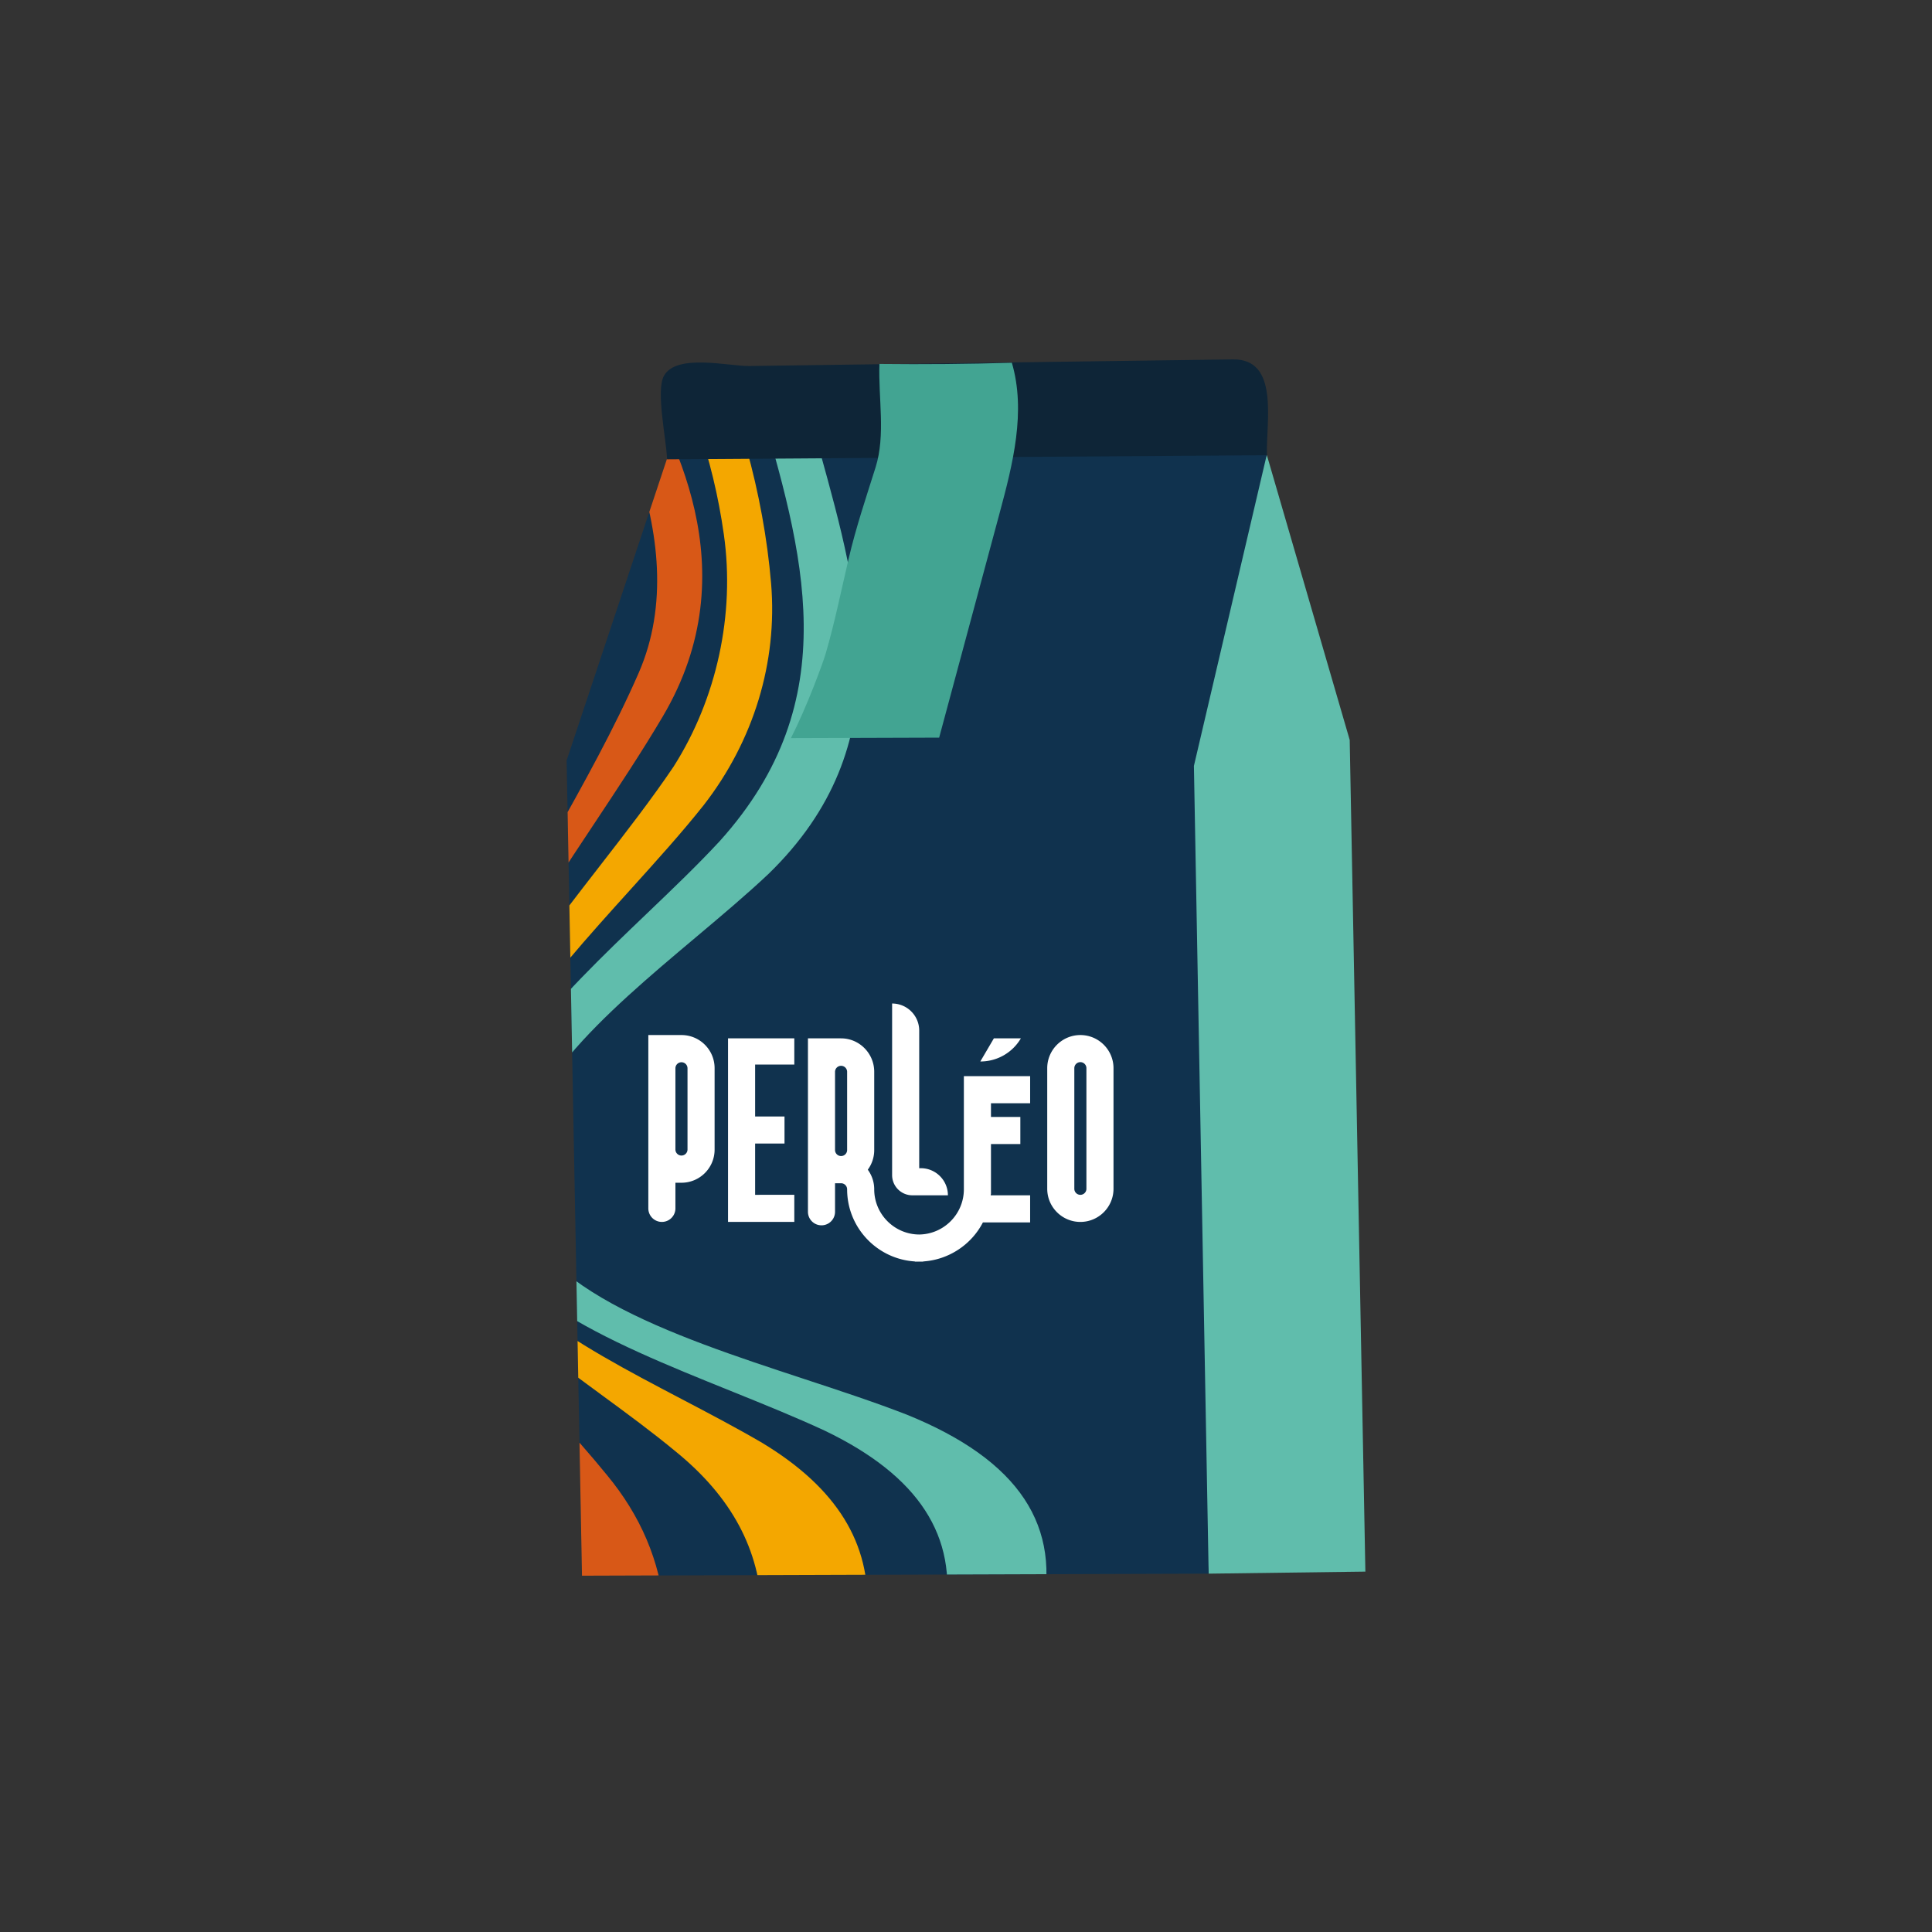 <svg xmlns="http://www.w3.org/2000/svg" id="Calque_3" viewBox="0 0 1000 1000"><rect x="0" y="0" width="1000" height="1000" fill="#333333" stroke="none"/><defs><clipPath id="clippath"><path d="m625.6 814.522-324.366 1.058-7.95-421.972 51.934-156.105 310.515-2.36-37.768 161.287z" class="cls-5"/></clipPath><style>.cls-1{fill:#fff}.cls-2{fill:#60bdac}.cls-4{fill:#f4a700}.cls-5{fill:#10324e}</style></defs><path d="m655.74 235.632 42.866 147.373 8.11 430.457-81.097 1.06-46.34-449.541z" class="cls-2"/><path d="m625.6 814.522-324.366 1.058-7.95-421.972 51.934-156.105 310.515-2.36-37.768 161.287z" class="cls-5"/><g style="clip-path:url(#clippath)"><path d="M236.253 553.505c15.378-42.848 43.44-85.171 70.896-126.55 12.9-19.441 25.084-37.804 35.886-56.075 45.049-76.2 4.699-146.85-16.978-184.805-3.066-5.368-5.714-10.004-7.767-14.018-18.142-35.46-39.27-65.461-61.64-97.224-6.6-9.37-13.415-19.048-20.12-28.84h-24.523c8.424 13.294 17.155 24.904 26.35 37.13 13.747 18.281 27.962 37.183 43.973 65.02 1.63 2.836 3.735 6.296 6.172 10.303 21.763 35.789 72.729 119.6 42.098 189.823-12.483 28.619-28.725 57.685-44.432 85.794-33.426 59.82-67.99 121.677-69.344 183.953-.939 43.128 17.984 81.135 38.017 121.372 4.817 9.676 9.798 19.68 14.492 29.767 9.515 20.672 15.457 42.001 18.141 65.134h56.65c-2.61-26.461-12.464-49.697-30.075-70.943-8.527-10.477-17.61-20.637-26.393-30.463-27.109-30.324-52.947-59.249-60.847-94.484-2.37-7.032-3.822-14.435-4.134-22.314-.834-21.012 4.47-41.885 13.578-62.58" style="fill:#d85817"/><path d="m469.269 732.187-.024-.01c-16.101-6.269-33.99-12.158-52.93-18.394-68.772-22.644-146.721-48.309-149.88-99.466-2.955-47.82 46.27-89.245 93.873-129.307 13.45-11.32 26.156-22.012 37.546-32.75 68.594-66.716 47.278-143.685 26.664-218.12-1.981-7.155-4.03-14.552-5.939-21.752-7.988-30.132-17.474-60.913-26.648-90.681C379.712 82.06 367.078 41.063 357.643.59l-.338-1.447h-30.711l.617 2.348c9.89 37.647 22.845 75.677 35.374 112.455 9.52 27.945 19.363 56.84 27.69 85.106l1.87 6.34c23.821 80.655 46.321 156.837-19.628 229.98-11.264 12.183-24.17 24.53-37.832 37.602-44.624 42.693-95.2 91.082-91.4 142.15 3.868 51.929 70.55 78.841 135.036 104.868 17.187 6.937 33.42 13.489 48.547 20.505 48.691 23.376 69.045 54.66 62.224 95.638l-.364 2.182h49.7l.35-1.43c11.455-46.88-11.281-81.129-69.51-104.701" class="cls-2"/><path d="M235.35 648.817c14.555 28.057 44.864 50.32 76.483 73.521 12.682 9.306 25.795 18.928 38.024 29.06 28.85 23.485 43.443 50.713 44.555 83.172h54.459c2.011-35.72-15.77-64.425-54.3-87.706-13.17-7.714-27.638-15.302-41.629-22.64-55.4-29.053-112.686-59.096-115.388-108.753-2.91-53.52 45.673-107.312 88.537-154.77 13.857-15.342 26.946-29.833 38.153-43.971 25.88-33.322 38.271-74.057 34.88-114.687-3.892-46.648-17.78-96.146-37.151-132.408l-7.268-13.6c-25.89-48.44-52.655-98.514-80.127-153.145H254.61c17.074 45.163 44.728 94.883 69.181 138.846 3.515 6.32 6.938 12.476 10.223 18.427 22.465 40.703 35.004 76.636 40.655 116.512 5.84 41.211-3.657 85.018-26.06 120.188-11.415 16.894-24.65 33.96-38.662 52.027-22.348 28.816-45.096 58.152-61.212 87.766-11.819 26.769-19.324 53.674-19.077 80.54.102 11.125 2.164 21.596 5.692 31.62" class="cls-4"/><path d="M227.503 625.909c1.41 8.095 4.105 15.694 7.847 22.908-3.528-10.025-5.59-20.496-5.692-31.621-.247-26.866 7.258-53.771 19.077-80.54-6.18 11.357-11.364 22.755-15.196 34.18-4.28 15.448-6.677 30.926-6.535 46.384.027 2.945.216 5.833.499 8.689" class="cls-4"/><path d="M226.418 615.937c.135 3.412.52 6.727 1.085 9.972-.283-2.856-.472-5.744-.499-8.689-.142-15.458 2.256-30.936 6.535-46.384-5.03 14.997-7.718 30.04-7.12 45.1" class="cls-4"/></g><path d="M559.197 535.74c-9.458 0-17.152 7.693-17.152 17.15v62.424c0 9.456 7.694 17.151 17.152 17.151s17.151-7.695 17.151-17.151V552.89c0-9.458-7.694-17.152-17.151-17.152m-3.129 17.152c0-1.725 1.404-3.129 3.129-3.129s3.128 1.404 3.128 3.129v62.423c0 1.725-1.403 3.128-3.128 3.128s-3.129-1.403-3.129-3.128zM352.725 535.74h-17.152v89.713a7.011 7.011 0 1 0 14.023 0v-13.268h3.129c9.473 0 17.151-7.68 17.151-17.152v-42.142c0-9.473-7.678-17.152-17.151-17.152m3.128 17.152v42.142a3.129 3.129 0 0 1-6.257 0v-42.142a3.129 3.129 0 0 1 6.257 0M376.828 632.465h34.303v-14.044l-20.28.02v-26.536h15.21v-14.023h-15.21v-26.88h20.28v-13.55h-34.303zM476.574 604.659l-.793.001v-71.22c0-7.745-6.278-14.022-14.023-14.022v88.799c0 5.783 4.688 10.472 10.471 10.472h18.41c0-7.762-6.303-14.05-14.065-14.03" class="cls-1"/><path d="M498.896 615.578c0 12.82-10.358 23.26-23.145 23.4-12.839-.081-23.258-10.548-23.258-23.404 0-3.665-1.172-7.208-3.328-10.14a17.102 17.102 0 0 0 3.328-10.14v-40.56c0-9.473-7.679-17.282-17.152-17.282H418.19v89.844a7.012 7.012 0 0 0 14.023 0v-14.85h3.128c1.735 0 3.128 1.421 3.13 3.157.014 19.836 15.54 36.102 35.077 37.321v.08h1.94c.053 0 .105-.005.157-.005.086 0 .17.007.257.007h1.94v-.085c13.033-.834 24.875-8.535 30.908-20.197h24.445v-14.03l-20.406.01.043-.582h.093v-25.96h15.202v-14.02h-15.202v-7.103h20.27V557.01h-34.299zm-60.426-60.844v40.56a3.129 3.129 0 0 1-6.257 0v-40.56a3.129 3.129 0 0 1 6.257 0M528.398 537.452h-13.974l-7.012 11.964h.108a24.197 24.197 0 0 0 20.878-11.964" class="cls-1"/><path d="M345.257 237.753c-.238-9.807-5.91-35.333-1.62-43.19 6.421-11.757 33.545-4.973 44.18-5.118l55.332-.756 110.664-1.512 62.346-.851c7.33-.1 14.661-.198 21.992-.3 24.093-.338 17.178 31.903 17.59 49.606z" style="fill:#0e2537"/><path d="M455.19 188.374c22.851.256 45.707.053 68.55-.609 7.386 25.26.54 52.236-6.301 77.648l-31.336 116.39-76.719.245c8.048-15.73 16.506-38.639 18.053-43.964 4.693-16.147 8.015-32.646 11.846-49.007 3.776-16.122 8.95-31.436 13.913-47.174 5.267-16.699 1.385-35.81 1.994-53.529" style="fill:#42a492"/></svg>